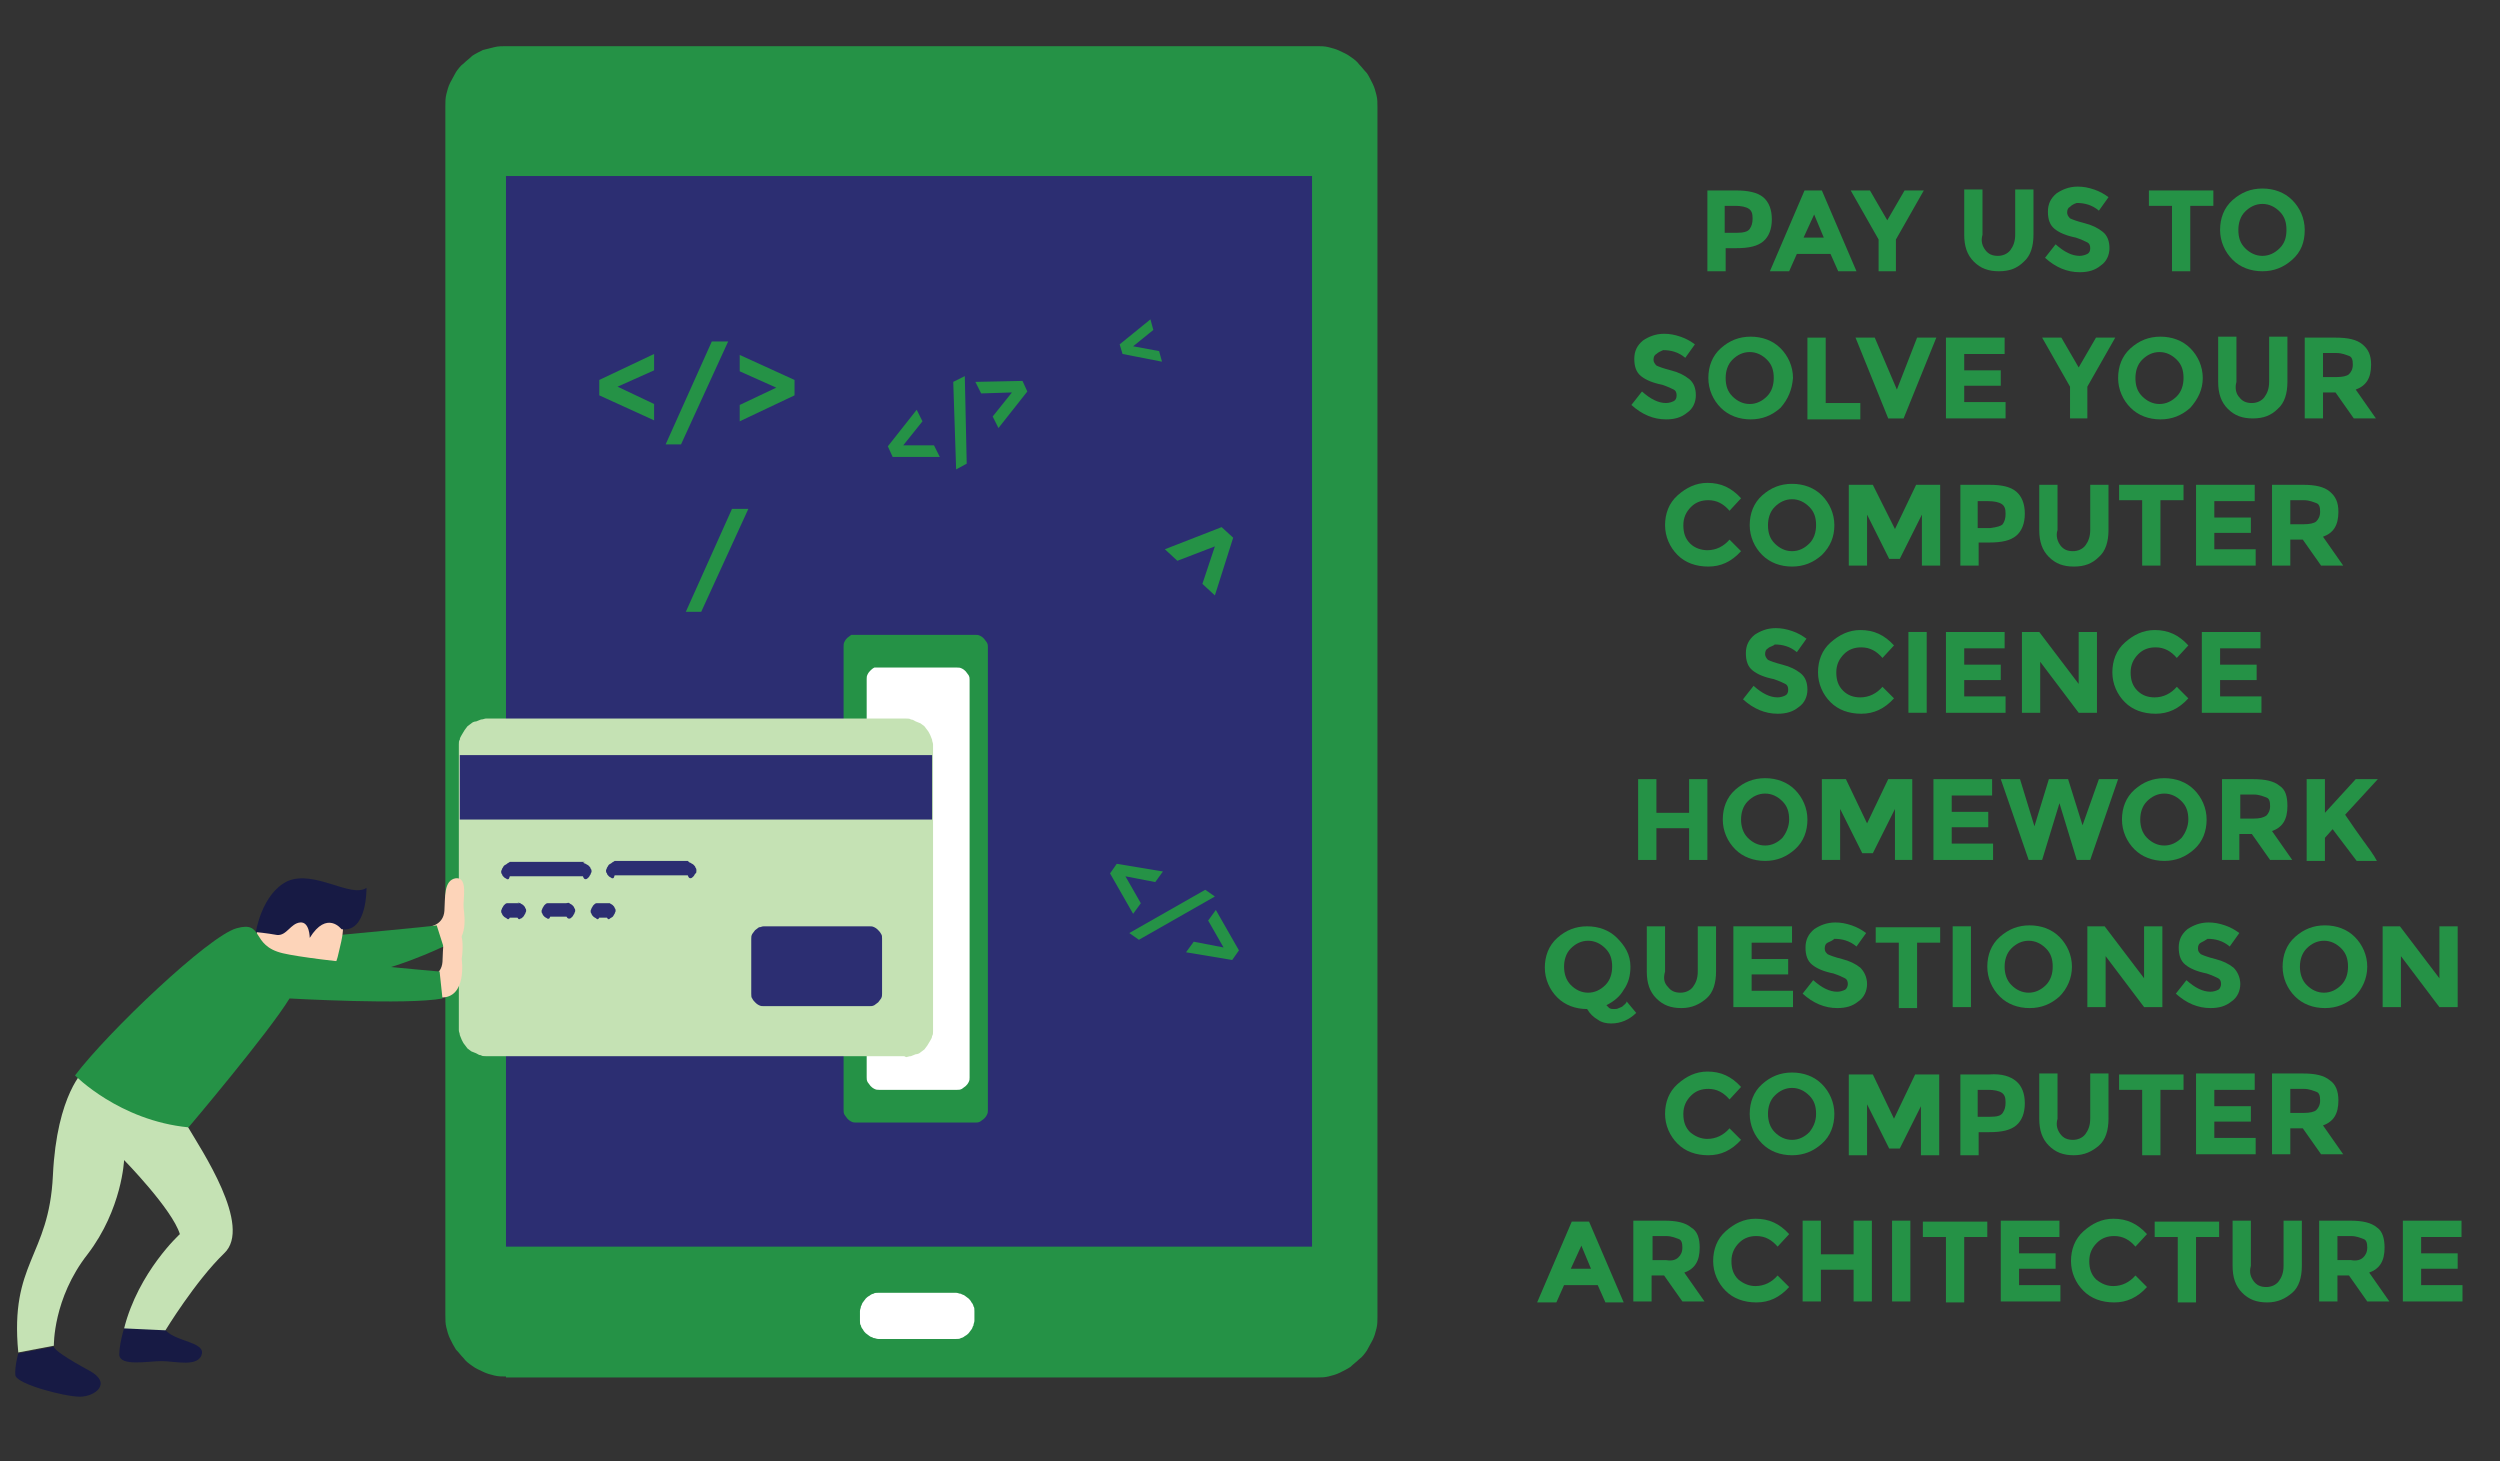 <?xml version="1.0" encoding="utf-8"?>
<!-- Generator: Adobe Illustrator 24.0.1, SVG Export Plug-In . SVG Version: 6.00 Build 0)  -->
<svg version="1.1" id="Layer_1" xmlns="http://www.w3.org/2000/svg" xmlns:xlink="http://www.w3.org/1999/xlink" x="0px" y="0px"
	 viewBox="0 0 259.9 151.9" style="enable-background:new 0 0 259.9 151.9;" xml:space="preserve">
<rect x="0" y="0" width="259.9" height="151.9" fill="#333333" stroke="none"/>
<style type="text/css">
	.st0{fill:#259246;}
	.st1{fill:#2C2E72;}
	.st2{fill:#FFFFFF;}
	.st3{fill:#C5E2B4;}
	.st4{fill:#FDD4B9;}
	.st5{fill:#171A44;}
</style>
<path class="st0" d="M52.6,143.1c-0.4,0-0.8,0-1.2-0.1c-0.4-0.1-0.8-0.2-1.2-0.4c-0.4-0.2-0.7-0.3-1.1-0.6c-0.3-0.2-0.7-0.5-0.9-0.8
	c-0.3-0.3-0.5-0.6-0.8-0.9c-0.2-0.3-0.4-0.7-0.6-1.1c-0.2-0.4-0.3-0.8-0.4-1.2c-0.1-0.4-0.1-0.8-0.1-1.2V11c0-0.4,0-0.8,0.1-1.2
	c0.1-0.4,0.2-0.8,0.4-1.2c0.2-0.4,0.4-0.7,0.6-1.1c0.2-0.3,0.5-0.7,0.8-0.9c0.3-0.3,0.6-0.5,0.9-0.8c0.3-0.2,0.7-0.4,1.1-0.6
	C50.6,5.1,51,5,51.4,4.9c0.4-0.1,0.8-0.1,1.2-0.1h84.3c0.4,0,0.8,0,1.2,0.1c0.4,0.1,0.8,0.2,1.2,0.4c0.4,0.2,0.7,0.3,1.1,0.6
	c0.3,0.2,0.7,0.5,0.9,0.8c0.3,0.3,0.5,0.6,0.8,0.9c0.2,0.3,0.4,0.7,0.6,1.1c0.2,0.4,0.3,0.8,0.4,1.2c0.1,0.4,0.1,0.8,0.1,1.2v125.8
	c0,0.4,0,0.8-0.1,1.2c-0.1,0.4-0.2,0.8-0.4,1.2c-0.2,0.4-0.4,0.7-0.6,1.1c-0.2,0.3-0.5,0.7-0.8,0.9c-0.3,0.3-0.6,0.5-0.9,0.8
	c-0.3,0.2-0.7,0.4-1.1,0.6c-0.4,0.2-0.8,0.3-1.2,0.4c-0.4,0.1-0.8,0.1-1.2,0.1H52.6z"/>
<path class="st1" d="M52.6,18.3h83.8v111.3H52.6V18.3z"/>
<path class="st2" d="M101.3,136.8c0,0.2,0,0.3,0,0.5c0,0.2-0.1,0.3-0.1,0.5c-0.1,0.1-0.1,0.3-0.2,0.4c-0.1,0.1-0.2,0.3-0.3,0.4
	c-0.1,0.1-0.2,0.2-0.4,0.3c-0.1,0.1-0.3,0.2-0.4,0.2c-0.1,0.1-0.3,0.1-0.5,0.1c-0.2,0-0.3,0-0.5,0h-7.1c-0.2,0-0.3,0-0.5,0
	c-0.2,0-0.3-0.1-0.5-0.1c-0.1-0.1-0.3-0.1-0.4-0.2c-0.1-0.1-0.3-0.2-0.4-0.3c-0.1-0.1-0.2-0.2-0.3-0.4c-0.1-0.1-0.2-0.3-0.2-0.4
	c-0.1-0.1-0.1-0.3-0.1-0.5c0-0.2,0-0.3,0-0.5s0-0.3,0-0.5c0-0.2,0.1-0.3,0.1-0.5c0.1-0.1,0.1-0.3,0.2-0.4c0.1-0.1,0.2-0.3,0.3-0.4
	c0.1-0.1,0.2-0.2,0.4-0.3c0.1-0.1,0.3-0.2,0.4-0.2c0.1-0.1,0.3-0.1,0.5-0.1c0.2,0,0.3,0,0.5,0h7.1c0.2,0,0.3,0,0.5,0
	c0.2,0,0.3,0.1,0.5,0.1c0.1,0.1,0.3,0.1,0.4,0.2c0.1,0.1,0.3,0.2,0.4,0.3c0.1,0.1,0.2,0.2,0.3,0.4c0.1,0.1,0.2,0.3,0.2,0.4
	c0.1,0.1,0.1,0.3,0.1,0.5C101.3,136.5,101.3,136.7,101.3,136.8L101.3,136.8z"/>
<path class="st0" d="M89,66h12.4c0.2,0,0.3,0,0.5,0.1c0.2,0.1,0.3,0.2,0.4,0.3c0.1,0.1,0.2,0.3,0.3,0.4c0.1,0.2,0.1,0.3,0.1,0.5
	v48.1c0,0.2,0,0.3-0.1,0.5c-0.1,0.2-0.2,0.3-0.3,0.4c-0.1,0.1-0.3,0.2-0.4,0.3c-0.2,0.1-0.3,0.1-0.5,0.1H89c-0.2,0-0.3,0-0.5-0.1
	c-0.2-0.1-0.3-0.2-0.4-0.3c-0.1-0.1-0.2-0.3-0.3-0.4c-0.1-0.2-0.1-0.3-0.1-0.5V67.2c0-0.2,0-0.3,0.1-0.5c0.1-0.2,0.2-0.3,0.3-0.4
	c0.1-0.1,0.3-0.2,0.4-0.3C88.7,66,88.8,66,89,66z"/>
<path class="st2" d="M91.4,69.4h8.1c0.2,0,0.3,0,0.5,0.1c0.2,0.1,0.3,0.2,0.4,0.3c0.1,0.1,0.2,0.3,0.3,0.4c0.1,0.2,0.1,0.3,0.1,0.5
	V112c0,0.2,0,0.3-0.1,0.5c-0.1,0.2-0.2,0.3-0.3,0.4c-0.1,0.1-0.3,0.2-0.4,0.3c-0.2,0.1-0.3,0.1-0.5,0.1h-8.1c-0.2,0-0.3,0-0.5-0.1
	c-0.2-0.1-0.3-0.2-0.4-0.3c-0.1-0.1-0.2-0.3-0.3-0.4c-0.1-0.2-0.1-0.3-0.1-0.5V70.6c0-0.2,0-0.3,0.1-0.5c0.1-0.2,0.2-0.3,0.3-0.4
	c0.1-0.1,0.2-0.2,0.4-0.3C91.1,69.4,91.2,69.4,91.4,69.4z"/>
<path class="st3" d="M94,109.8H50.5c-0.2,0-0.4,0-0.5-0.1c-0.2,0-0.3-0.1-0.5-0.2c-0.2-0.1-0.3-0.1-0.5-0.2
	c-0.1-0.1-0.3-0.2-0.4-0.3c-0.1-0.1-0.2-0.3-0.3-0.4c-0.1-0.1-0.2-0.3-0.3-0.5c-0.1-0.2-0.1-0.3-0.2-0.5c0-0.2-0.1-0.3-0.1-0.5V77.4
	c0-0.2,0-0.4,0.1-0.5c0-0.2,0.1-0.3,0.2-0.5c0.1-0.2,0.2-0.3,0.3-0.5c0.1-0.1,0.2-0.3,0.3-0.4c0.1-0.1,0.3-0.2,0.4-0.3
	c0.1-0.1,0.3-0.2,0.5-0.2c0.2-0.1,0.3-0.1,0.5-0.2c0.2,0,0.4-0.1,0.5-0.1h43.7c0.2,0,0.4,0,0.5,0.1c0.2,0,0.3,0.1,0.5,0.2
	c0.2,0.1,0.3,0.1,0.5,0.2c0.1,0.1,0.3,0.2,0.4,0.3c0.1,0.1,0.2,0.3,0.3,0.4c0.1,0.1,0.2,0.3,0.3,0.5c0.1,0.2,0.1,0.3,0.2,0.5
	c0,0.2,0.1,0.3,0.1,0.5v29.8c0,0.2,0,0.4-0.1,0.5c0,0.2-0.1,0.3-0.2,0.5c-0.1,0.2-0.2,0.3-0.3,0.5c-0.1,0.1-0.2,0.3-0.3,0.4
	s-0.3,0.2-0.4,0.3c-0.1,0.1-0.3,0.2-0.5,0.2c-0.2,0.1-0.3,0.1-0.5,0.2c-0.2,0-0.4,0.1-0.5,0.1"/>
<path class="st1" d="M47.8,78.5h49.1v6.7H47.8V78.5z"/>
<path class="st1" d="M60.8,89.6H53c-0.1,0.1-0.2,0.1-0.3,0.2s-0.2,0.1-0.3,0.2c-0.1,0.1-0.1,0.2-0.2,0.3c0,0.1-0.1,0.2-0.1,0.3
	c0,0.1,0,0.2,0.1,0.3c0,0.1,0.1,0.2,0.2,0.3c0.1,0.1,0.2,0.1,0.3,0.2c0.1,0,0.2,0.1,0.3-0.3h7.6c0.1,0.3,0.2,0.3,0.3,0.3
	c0.1,0,0.2-0.1,0.3-0.2c0.1-0.1,0.1-0.2,0.2-0.3c0-0.1,0.1-0.2,0.1-0.3c0-0.1,0-0.2-0.1-0.3c0-0.1-0.1-0.2-0.2-0.3
	c-0.1-0.1-0.2-0.1-0.3-0.2c-0.1,0-0.2-0.1-0.3-0.1"/>
<path class="st1" d="M72.4,90.5c0-0.1,0-0.2-0.1-0.3c0-0.1-0.1-0.2-0.2-0.3c-0.1-0.1-0.2-0.1-0.3-0.2c-0.1,0-0.2-0.1-0.3-0.2h-7.6
	c-0.1,0.1-0.2,0.1-0.3,0.2s-0.2,0.1-0.3,0.2c-0.1,0.1-0.1,0.2-0.2,0.3c0,0.1-0.1,0.2-0.1,0.3c0,0.1,0,0.2,0.1,0.3
	c0,0.1,0.1,0.2,0.2,0.3c0.1,0.1,0.2,0.1,0.3,0.2c0.1,0,0.2,0.1,0.3-0.3h7.6c0.1,0.3,0.2,0.3,0.3,0.3c0.1,0,0.2-0.1,0.3-0.2
	c0.1-0.1,0.1-0.2,0.2-0.3C72.4,90.8,72.4,90.6,72.4,90.5"/>
<path class="st1" d="M54,93.9h-1c-0.1,0-0.2,0-0.3,0c-0.1,0-0.2,0.1-0.3,0.2c-0.1,0.1-0.1,0.2-0.2,0.3c0,0.1-0.1,0.2-0.1,0.3
	s0,0.2,0.1,0.3c0,0.1,0.1,0.2,0.2,0.3c0.1,0.1,0.2,0.1,0.3,0.2s0.2,0.1,0.3-0.1h0.8c0.1,0.2,0.2,0.2,0.3,0.1c0.1,0,0.2-0.1,0.3-0.2
	c0.1-0.1,0.1-0.2,0.2-0.3c0-0.1,0.1-0.2,0.1-0.3s0-0.2-0.1-0.3c0-0.1-0.1-0.2-0.2-0.3c-0.1-0.1-0.2-0.1-0.3-0.2
	c-0.1,0-0.2-0.1-0.3-0.1"/>
<path class="st1" d="M58.8,93.9h-1.6c-0.1,0-0.2,0-0.3,0c-0.1,0-0.2,0.1-0.3,0.2c-0.1,0.1-0.1,0.2-0.2,0.3c0,0.1-0.1,0.2-0.1,0.3
	c0,0.1,0,0.2,0.1,0.3c0,0.1,0.1,0.2,0.2,0.3c0.1,0.1,0.2,0.1,0.3,0.2c0.1,0,0.2,0.1,0.3-0.2h1.7c0.1,0.2,0.2,0.2,0.3,0.2
	c0.1,0,0.2-0.1,0.3-0.2c0.1-0.1,0.1-0.2,0.2-0.3c0-0.1,0.1-0.2,0.1-0.3c0-0.1,0-0.2-0.1-0.3c0-0.1-0.1-0.2-0.2-0.3
	c-0.1-0.1-0.2-0.1-0.3-0.2S59,93.9,58.8,93.9"/>
<path class="st1" d="M63.2,93.9h-0.9c-0.1,0-0.2,0-0.3,0c-0.1,0-0.2,0.1-0.3,0.2c-0.1,0.1-0.1,0.2-0.2,0.3c0,0.1-0.1,0.2-0.1,0.3
	s0,0.2,0.1,0.3c0,0.1,0.1,0.2,0.2,0.3c0.1,0.1,0.2,0.1,0.3,0.2s0.2,0.1,0.3-0.1h0.8c0.1,0.2,0.2,0.2,0.3,0.1s0.2-0.1,0.3-0.2
	c0.1-0.1,0.1-0.2,0.2-0.3c0-0.1,0.1-0.2,0.1-0.3s0-0.2-0.1-0.3c0-0.1-0.1-0.2-0.2-0.3c-0.1-0.1-0.2-0.1-0.3-0.2
	C63.3,93.9,63.2,93.9,63.2,93.9"/>
<path class="st1" d="M79.4,96.3h11c0.2,0,0.3,0,0.5,0.1c0.2,0.1,0.3,0.2,0.4,0.3c0.1,0.1,0.2,0.2,0.3,0.4c0.1,0.1,0.1,0.3,0.1,0.5
	v5.7c0,0.2,0,0.3-0.1,0.5c-0.1,0.1-0.2,0.3-0.3,0.4c-0.1,0.1-0.3,0.2-0.4,0.3c-0.2,0.1-0.3,0.1-0.5,0.1h-11c-0.2,0-0.3,0-0.5-0.1
	c-0.2-0.1-0.3-0.2-0.4-0.3c-0.1-0.1-0.2-0.2-0.3-0.4c-0.1-0.1-0.1-0.3-0.1-0.5v-5.7c0-0.2,0-0.3,0.1-0.5c0.1-0.1,0.2-0.3,0.3-0.4
	c0.1-0.1,0.3-0.2,0.4-0.3C79.1,96.4,79.2,96.3,79.4,96.3z"/>
<path class="st4" d="M44.8,96.3c0,0,1.3-0.2,1.4-1.6c0.1-1.4-0.1-3.2,1.2-3.4c1.3-0.1,0.7,2.2,0.8,3.1c0.1,0.9,0.6,4.1-2.2,4
	L44.8,96.3z"/>
<path class="st0" d="M35.3,97.2c0,0,9.7-0.9,10.1-1l0.7,2.2c0,0-5.8,2.8-9.7,3C32.4,101.7,35.3,97.2,35.3,97.2z"/>
<path class="st4" d="M27.4,95.7c0,0-2.6,3.1,1,5c3.6,1.9,6.2,0.9,6.7-1.2c0.5-2.2,1.3-4.4-0.9-5.1C32,93.6,29,94.5,27.4,95.7z"/>
<path class="st5" d="M26.6,96.9c0,0,0.6-4,3.3-5.3c2.8-1.2,6.6,1.8,8.2,0.7c0,0,0.1,4.7-2.6,4.3c0,0-1.5-2-3.3,0.9c0,0,0-1.7-1-1.6
	c-1,0.1-1.4,1.4-2.4,1.3C27.7,97,26.6,96.9,26.6,96.9z"/>
<path class="st4" d="M44.6,101.6c0,0,1.3-0.2,1.4-1.6c0.1-1.4-0.1-3.2,1.2-3.4c1.3-0.1,0.8,3.1,0.8,3.1s0.6,4.1-2.2,4L44.6,101.6z"
	/>
<path class="st5" d="M1.9,140.7c0,0-0.4,1.4-0.3,2.3c0.2,0.9,5.1,2.2,6.7,2.2c1.6,0,3.4-1.4,1-2.7c-2.4-1.3-3.7-2.2-3.7-2.5
	L1.9,140.7z"/>
<path class="st5" d="M13.1,137.4c0,0-0.7,2.1-0.7,3.4c0,1.3,3,0.7,4.4,0.7c1.4,0,3.9,0.7,4.2-0.8c0.2-1.5-4.4-1.2-4.1-3.5
	L13.1,137.4z"/>
<path class="st3" d="M8.8,111.2c0,0-2.9,2.5-3.3,11c-0.4,8.5-4.5,9-3.6,18.4l3.7-0.7c0,0-0.1-4.9,3.5-9.5c3.6-4.7,3.8-9.8,3.8-9.8
	s5,5.1,5.8,7.7c0,0-4.3,3.9-5.8,9.8l4.3,0.2c0,0,3.1-5.1,6.1-8c3-2.8-2.4-10.8-3.8-13.2C18.1,114.8,8.8,111.2,8.8,111.2z"/>
<path class="st0" d="M7.8,111.8c0,0,4.6,4.7,11.8,5.4c0,0,8.3-9.8,10.5-13.4c0,0,12.3,0.7,15.9,0l-0.3-2.8c0,0-12.9-1.1-16.3-1.9
	c-3.4-0.8-1.9-3.4-4.8-2.6C21.7,97.3,11.2,107.3,7.8,111.8z"/>
<g>
	<path class="st0" d="M183.3,20.5c0.6,0.5,0.9,1.3,0.9,2.3s-0.3,1.8-0.9,2.3c-0.6,0.5-1.5,0.7-2.8,0.7h-1.1v2.4h-1.9v-8.4h3
		C181.7,19.8,182.7,20,183.3,20.5z M181.9,23.8c0.2-0.3,0.3-0.6,0.3-1.1c0-0.5-0.1-0.8-0.4-1s-0.8-0.3-1.4-0.3h-1.1v2.8h1.3
		C181.2,24.2,181.7,24.1,181.9,23.8z"/>
	<path class="st0" d="M191.1,28.2l-0.8-1.8h-3.5l-0.8,1.8h-2l3.6-8.4h1.8l3.6,8.4H191.1z M188.6,22.3l-1.1,2.4h2.1L188.6,22.3z"/>
	<path class="st0" d="M197.2,28.2h-1.9v-3.3l-2.9-5.1h2l1.8,3.1l1.8-3.1h2l-2.9,5.1V28.2z"/>
	<path class="st0" d="M206.4,26c0.3,0.4,0.7,0.6,1.3,0.6c0.5,0,1-0.2,1.3-0.6c0.3-0.4,0.5-0.9,0.5-1.6v-4.7h1.9v4.7
		c0,1.2-0.3,2.2-1,2.8c-0.7,0.7-1.5,1-2.6,1s-1.9-0.3-2.6-1c-0.7-0.7-1-1.6-1-2.8v-4.7h1.9v4.7C205.9,25.1,206.1,25.6,206.4,26z"/>
	<path class="st0" d="M215.2,21.5c-0.2,0.1-0.3,0.3-0.3,0.6c0,0.2,0.1,0.4,0.3,0.6c0.2,0.1,0.7,0.3,1.5,0.5c0.8,0.2,1.4,0.5,1.9,0.9
		s0.7,1,0.7,1.7s-0.3,1.4-0.9,1.8c-0.6,0.5-1.3,0.7-2.2,0.7c-1.3,0-2.5-0.5-3.6-1.5l1.1-1.4c0.9,0.8,1.7,1.2,2.5,1.2
		c0.3,0,0.6-0.1,0.8-0.2s0.3-0.3,0.3-0.6s-0.1-0.5-0.3-0.6c-0.2-0.1-0.6-0.3-1.2-0.5c-1-0.2-1.7-0.5-2.2-0.9c-0.5-0.4-0.7-1-0.7-1.8
		c0-0.8,0.3-1.4,0.9-1.9c0.6-0.4,1.3-0.7,2.2-0.7c0.6,0,1.1,0.1,1.7,0.3c0.6,0.2,1.1,0.5,1.5,0.8l-1,1.4c-0.7-0.6-1.5-0.8-2.3-0.8
		C215.6,21.2,215.4,21.3,215.2,21.5z"/>
	<path class="st0" d="M227.7,21.4v6.8h-1.9v-6.8h-2.4v-1.6h6.7v1.6H227.7z"/>
	<path class="st0" d="M238.3,27c-0.9,0.8-1.9,1.2-3.1,1.2c-1.2,0-2.3-0.4-3.1-1.2s-1.3-1.9-1.3-3.1c0-1.2,0.4-2.3,1.3-3.1
		s1.9-1.2,3.1-1.2c1.2,0,2.3,0.4,3.1,1.2s1.3,1.9,1.3,3.1C239.6,25.2,239.2,26.2,238.3,27z M237.7,23.9c0-0.8-0.2-1.4-0.7-1.9
		c-0.5-0.5-1.1-0.8-1.8-0.8s-1.3,0.3-1.8,0.8c-0.5,0.5-0.7,1.2-0.7,1.9c0,0.8,0.2,1.4,0.7,1.9s1.1,0.8,1.8,0.8s1.3-0.3,1.8-0.8
		S237.7,24.7,237.7,23.9z"/>
	<path class="st0" d="M172.2,36.8c-0.2,0.1-0.3,0.3-0.3,0.6c0,0.2,0.1,0.4,0.3,0.6c0.2,0.1,0.7,0.3,1.5,0.5c0.8,0.2,1.4,0.5,1.9,0.9
		s0.7,1,0.7,1.7s-0.3,1.4-0.9,1.8c-0.6,0.5-1.3,0.7-2.2,0.7c-1.3,0-2.5-0.5-3.6-1.5l1.1-1.4c0.9,0.8,1.7,1.2,2.5,1.2
		c0.3,0,0.6-0.1,0.8-0.2s0.3-0.3,0.3-0.6s-0.1-0.5-0.3-0.6c-0.2-0.1-0.6-0.3-1.2-0.5c-1-0.2-1.7-0.5-2.2-0.9c-0.5-0.4-0.7-1-0.7-1.8
		c0-0.8,0.3-1.4,0.9-1.9c0.6-0.4,1.3-0.7,2.2-0.7c0.6,0,1.1,0.1,1.7,0.3c0.6,0.2,1.1,0.5,1.5,0.8l-1,1.4c-0.7-0.6-1.5-0.8-2.3-0.8
		C172.7,36.5,172.4,36.6,172.2,36.8z"/>
	<path class="st0" d="M185.1,42.4c-0.9,0.8-1.9,1.2-3.1,1.2c-1.2,0-2.3-0.4-3.1-1.2s-1.3-1.9-1.3-3.1c0-1.2,0.4-2.3,1.3-3.1
		s1.9-1.2,3.1-1.2c1.2,0,2.3,0.4,3.1,1.2s1.3,1.9,1.3,3.1C186.3,40.5,185.9,41.5,185.1,42.4z M184.4,39.3c0-0.8-0.2-1.4-0.7-1.9
		c-0.5-0.5-1.1-0.8-1.8-0.8s-1.3,0.3-1.8,0.8c-0.5,0.5-0.7,1.2-0.7,1.9c0,0.8,0.2,1.4,0.7,1.9s1.1,0.8,1.8,0.8s1.3-0.3,1.8-0.8
		S184.4,40,184.4,39.3z"/>
	<path class="st0" d="M187.9,43.5v-8.4h1.9v6.8h3.6v1.7H187.9z"/>
	<path class="st0" d="M197.2,40.5l2.1-5.4h2l-3.4,8.4h-1.6l-3.4-8.4h2L197.2,40.5z"/>
	<path class="st0" d="M208.4,35.1v1.7h-4.2v1.7h3.8v1.6h-3.8v1.7h4.3v1.7h-6.2v-8.4H208.4z"/>
	<path class="st0" d="M217.1,43.5h-1.9v-3.3l-2.9-5.1h2l1.8,3.1l1.8-3.1h2l-2.9,5.1V43.5z"/>
	<path class="st0" d="M227.7,42.4c-0.9,0.8-1.9,1.2-3.1,1.2c-1.2,0-2.3-0.4-3.1-1.2s-1.3-1.9-1.3-3.1c0-1.2,0.4-2.3,1.3-3.1
		s1.9-1.2,3.1-1.2c1.2,0,2.3,0.4,3.1,1.2s1.3,1.9,1.3,3.1C229,40.5,228.5,41.5,227.7,42.4z M227,39.3c0-0.8-0.2-1.4-0.7-1.9
		c-0.5-0.5-1.1-0.8-1.8-0.8s-1.3,0.3-1.8,0.8c-0.5,0.5-0.7,1.2-0.7,1.9c0,0.8,0.2,1.4,0.7,1.9s1.1,0.8,1.8,0.8s1.3-0.3,1.8-0.8
		S227,40,227,39.3z"/>
	<path class="st0" d="M232.8,41.3c0.3,0.4,0.7,0.6,1.3,0.6c0.5,0,1-0.2,1.3-0.6c0.3-0.4,0.5-0.9,0.5-1.6v-4.7h1.9v4.7
		c0,1.2-0.3,2.2-1,2.8c-0.7,0.7-1.5,1-2.6,1s-1.9-0.3-2.6-1c-0.7-0.7-1-1.6-1-2.8v-4.7h1.9v4.7C232.3,40.4,232.5,41,232.8,41.3z"/>
	<path class="st0" d="M246.5,37.9c0,1.4-0.5,2.2-1.6,2.6l2.1,3h-2.3l-1.9-2.7h-1.3v2.7h-1.9v-8.4h3.2c1.3,0,2.2,0.2,2.8,0.7
		S246.5,36.9,246.5,37.9z M244.2,38.9c0.2-0.2,0.4-0.5,0.4-1c0-0.5-0.1-0.8-0.4-0.9s-0.7-0.3-1.3-0.3h-1.4v2.5h1.4
		C243.5,39.2,244,39.1,244.2,38.9z"/>
	<path class="st0" d="M177.5,57.2c0.9,0,1.7-0.4,2.3-1.1l1.2,1.2c-1,1.1-2.1,1.6-3.4,1.6s-2.4-0.4-3.2-1.2c-0.8-0.8-1.3-1.9-1.3-3.1
		s0.4-2.3,1.3-3.1c0.9-0.8,1.9-1.3,3.1-1.3c1.4,0,2.5,0.5,3.5,1.6l-1.2,1.3c-0.6-0.7-1.3-1.1-2.2-1.1c-0.7,0-1.3,0.2-1.8,0.7
		c-0.5,0.5-0.8,1.1-0.8,1.9s0.2,1.4,0.7,1.9S176.9,57.2,177.5,57.2z"/>
	<path class="st0" d="M189.4,57.7c-0.9,0.8-1.9,1.2-3.1,1.2c-1.2,0-2.3-0.4-3.1-1.2s-1.3-1.9-1.3-3.1c0-1.2,0.4-2.3,1.3-3.1
		s1.9-1.2,3.1-1.2c1.2,0,2.3,0.4,3.1,1.2s1.3,1.9,1.3,3.1C190.7,55.8,190.3,56.8,189.4,57.7z M188.8,54.6c0-0.8-0.2-1.4-0.7-1.9
		c-0.5-0.5-1.1-0.8-1.8-0.8s-1.3,0.3-1.8,0.8c-0.5,0.5-0.7,1.2-0.7,1.9c0,0.8,0.2,1.4,0.7,1.9s1.1,0.8,1.8,0.8s1.3-0.3,1.8-0.8
		S188.8,55.3,188.8,54.6z"/>
	<path class="st0" d="M199.8,53.5l-2.3,4.6h-1.1l-2.3-4.6v5.3h-1.9v-8.4h2.5L197,55l2.2-4.6h2.5v8.4h-1.9V53.5z"/>
	<path class="st0" d="M209.6,51.1c0.6,0.5,0.9,1.3,0.9,2.3s-0.3,1.8-0.9,2.3c-0.6,0.5-1.5,0.7-2.8,0.7h-1.1v2.4h-1.9v-8.4h3
		C208.1,50.4,209,50.6,209.6,51.1z M208.2,54.5c0.2-0.3,0.3-0.6,0.3-1.1c0-0.5-0.1-0.8-0.4-1s-0.8-0.3-1.4-0.3h-1.1v2.8h1.3
		C207.6,54.8,208,54.7,208.2,54.5z"/>
	<path class="st0" d="M214.2,56.7c0.3,0.4,0.7,0.6,1.3,0.6c0.5,0,1-0.2,1.3-0.6c0.3-0.4,0.5-0.9,0.5-1.6v-4.7h1.9v4.7
		c0,1.2-0.3,2.2-1,2.8c-0.7,0.7-1.5,1-2.6,1s-1.9-0.3-2.6-1c-0.7-0.7-1-1.6-1-2.8v-4.7h1.9v4.7C213.7,55.7,213.9,56.3,214.2,56.7z"
		/>
	<path class="st0" d="M224.6,52v6.8h-1.9V52h-2.4v-1.6h6.7V52H224.6z"/>
	<path class="st0" d="M234.4,50.4v1.7h-4.2v1.7h3.8v1.6h-3.8v1.7h4.3v1.7h-6.2v-8.4H234.4z"/>
	<path class="st0" d="M243.1,53.2c0,1.4-0.5,2.2-1.6,2.6l2.1,3h-2.3l-1.9-2.7h-1.3v2.7h-1.9v-8.4h3.2c1.3,0,2.2,0.2,2.8,0.7
		S243.1,52.2,243.1,53.2z M240.8,54.2c0.2-0.2,0.4-0.5,0.4-1c0-0.5-0.1-0.8-0.4-0.9s-0.7-0.3-1.3-0.3h-1.4v2.5h1.4
		C240.1,54.5,240.6,54.4,240.8,54.2z"/>
	<path class="st0" d="M183.8,67.4c-0.2,0.1-0.3,0.3-0.3,0.6c0,0.2,0.1,0.4,0.3,0.6c0.2,0.1,0.7,0.3,1.5,0.5c0.8,0.2,1.4,0.5,1.9,0.9
		s0.7,1,0.7,1.7s-0.3,1.4-0.9,1.8c-0.6,0.5-1.3,0.7-2.2,0.7c-1.3,0-2.5-0.5-3.6-1.5l1.1-1.4c0.9,0.8,1.7,1.2,2.5,1.2
		c0.3,0,0.6-0.1,0.8-0.2s0.3-0.3,0.3-0.6s-0.1-0.5-0.3-0.6c-0.2-0.1-0.6-0.3-1.2-0.5c-1-0.2-1.7-0.5-2.2-0.9c-0.5-0.4-0.7-1-0.7-1.8
		c0-0.8,0.3-1.4,0.9-1.9c0.6-0.4,1.3-0.7,2.2-0.7c0.6,0,1.1,0.1,1.7,0.3c0.6,0.2,1.1,0.5,1.5,0.8l-1,1.4c-0.7-0.6-1.5-0.8-2.3-0.8
		C184.3,67.2,184,67.2,183.8,67.4z"/>
	<path class="st0" d="M193.4,72.5c0.9,0,1.7-0.4,2.3-1.1l1.2,1.2c-1,1.1-2.1,1.6-3.4,1.6s-2.4-0.4-3.2-1.2c-0.8-0.8-1.3-1.9-1.3-3.1
		s0.4-2.3,1.3-3.1c0.9-0.8,1.9-1.3,3.1-1.3c1.4,0,2.5,0.5,3.5,1.6l-1.2,1.3c-0.6-0.7-1.3-1.1-2.2-1.1c-0.7,0-1.3,0.2-1.8,0.7
		c-0.5,0.5-0.8,1.1-0.8,1.9s0.2,1.4,0.7,1.9S192.7,72.5,193.4,72.5z"/>
	<path class="st0" d="M198.4,65.7h1.9v8.4h-1.9V65.7z"/>
	<path class="st0" d="M208.4,65.7v1.7h-4.2v1.7h3.8v1.6h-3.8v1.7h4.3v1.7h-6.2v-8.4H208.4z"/>
	<path class="st0" d="M216.1,65.7h1.9v8.4h-1.9l-4-5.3v5.3h-1.9v-8.4h1.8l4.1,5.4V65.7z"/>
	<path class="st0" d="M224,72.5c0.9,0,1.7-0.4,2.3-1.1l1.2,1.2c-1,1.1-2.1,1.6-3.4,1.6s-2.4-0.4-3.2-1.2c-0.8-0.8-1.3-1.9-1.3-3.1
		s0.4-2.3,1.3-3.1c0.9-0.8,1.9-1.3,3.1-1.3c1.4,0,2.5,0.5,3.5,1.6l-1.2,1.3c-0.6-0.7-1.3-1.1-2.2-1.1c-0.7,0-1.3,0.2-1.8,0.7
		c-0.5,0.5-0.8,1.1-0.8,1.9s0.2,1.4,0.7,1.9S223.3,72.5,224,72.5z"/>
	<path class="st0" d="M235,65.7v1.7h-4.2v1.7h3.8v1.6h-3.8v1.7h4.3v1.7h-6.2v-8.4H235z"/>
	<path class="st0" d="M175.6,81h1.9v8.4h-1.9v-3.3h-3.4v3.3h-1.9V81h1.9v3.5h3.4V81z"/>
	<path class="st0" d="M186.6,88.3c-0.9,0.8-1.9,1.2-3.1,1.2c-1.2,0-2.3-0.4-3.1-1.2s-1.3-1.9-1.3-3.1s0.4-2.3,1.3-3.1
		s1.9-1.2,3.1-1.2c1.2,0,2.3,0.4,3.1,1.2s1.3,1.9,1.3,3.1S187.5,87.5,186.6,88.3z M186,85.2c0-0.8-0.2-1.4-0.7-1.9
		c-0.5-0.5-1.1-0.8-1.8-0.8s-1.3,0.3-1.8,0.8c-0.5,0.5-0.7,1.2-0.7,1.9s0.2,1.4,0.7,1.9c0.5,0.5,1.1,0.8,1.8,0.8s1.3-0.3,1.8-0.8
		C185.7,86.6,186,85.9,186,85.2z"/>
	<path class="st0" d="M197,84.1l-2.3,4.6h-1.1l-2.3-4.6v5.3h-1.9V81h2.5l2.2,4.6l2.2-4.6h2.5v8.4H197V84.1z"/>
	<path class="st0" d="M207.1,81v1.7h-4.2v1.7h3.8V86h-3.8v1.7h4.3v1.7H201V81H207.1z"/>
	<path class="st0" d="M211.5,85.9L213,81h2l1.5,4.8l1.7-4.8h2l-2.9,8.4h-1.4l-1.8-5.9l-1.8,5.9h-1.4l-2.9-8.4h2L211.5,85.9z"/>
	<path class="st0" d="M228.1,88.3c-0.9,0.8-1.9,1.2-3.1,1.2c-1.2,0-2.3-0.4-3.1-1.2s-1.3-1.9-1.3-3.1s0.4-2.3,1.3-3.1
		s1.9-1.2,3.1-1.2c1.2,0,2.3,0.4,3.1,1.2s1.3,1.9,1.3,3.1S229,87.5,228.1,88.3z M227.5,85.2c0-0.8-0.2-1.4-0.7-1.9
		c-0.5-0.5-1.1-0.8-1.8-0.8s-1.3,0.3-1.8,0.8c-0.5,0.5-0.7,1.2-0.7,1.9s0.2,1.4,0.7,1.9c0.5,0.5,1.1,0.8,1.8,0.8s1.3-0.3,1.8-0.8
		C227.2,86.6,227.5,85.9,227.5,85.2z"/>
	<path class="st0" d="M237.8,83.8c0,1.4-0.5,2.2-1.6,2.6l2.1,3h-2.3l-1.9-2.7h-1.3v2.7H231V81h3.2c1.3,0,2.2,0.2,2.8,0.7
		C237.6,82.1,237.8,82.8,237.8,83.8z M235.6,84.8c0.2-0.2,0.4-0.5,0.4-1c0-0.5-0.1-0.8-0.4-0.9s-0.7-0.3-1.3-0.3h-1.4v2.5h1.4
		C234.9,85.1,235.3,85,235.6,84.8z"/>
	<path class="st0" d="M239.8,81h1.9v3.5l3.2-3.5h2.3l-3.4,3.7c0.3,0.4,0.8,1.2,1.6,2.3c0.8,1.1,1.4,1.9,1.7,2.5H245l-2.5-3.3
		l-0.8,0.9v2.4h-1.9V81z"/>
	<path class="st0" d="M169.5,100.5c0,0.9-0.2,1.7-0.7,2.4c-0.4,0.7-1,1.2-1.8,1.6c0.1,0.1,0.2,0.2,0.3,0.3c0.2,0.1,0.3,0.1,0.5,0.1
		c0.2,0,0.3,0,0.5-0.1c0.2-0.1,0.3-0.1,0.4-0.2c0.2-0.2,0.4-0.3,0.4-0.5l1,1.2c-0.7,0.7-1.6,1.1-2.6,1.1c-0.5,0-1-0.1-1.4-0.4
		c-0.5-0.3-0.8-0.6-1.1-1.1c-1.2,0-2.3-0.4-3.1-1.2s-1.3-1.9-1.3-3.1s0.4-2.3,1.3-3.1s1.9-1.2,3.1-1.2c1.2,0,2.3,0.4,3.1,1.2
		S169.5,99.2,169.5,100.5z M167.6,100.5c0-0.8-0.2-1.4-0.7-1.9c-0.5-0.5-1.1-0.8-1.8-0.8s-1.3,0.3-1.8,0.8c-0.5,0.5-0.7,1.2-0.7,1.9
		s0.2,1.4,0.7,1.9c0.5,0.5,1.1,0.8,1.8,0.8s1.3-0.3,1.8-0.8C167.4,101.9,167.6,101.2,167.6,100.5z"/>
	<path class="st0" d="M173.4,102.6c0.3,0.4,0.7,0.6,1.3,0.6c0.5,0,1-0.2,1.3-0.6c0.3-0.4,0.5-0.9,0.5-1.6v-4.7h1.9v4.7
		c0,1.2-0.3,2.2-1,2.8s-1.5,1-2.6,1s-1.9-0.3-2.6-1c-0.7-0.7-1-1.6-1-2.8v-4.7h1.9v4.7C172.9,101.7,173,102.2,173.4,102.6z"/>
	<path class="st0" d="M186.3,96.3V98h-4.2v1.7h3.8v1.6h-3.8v1.7h4.3v1.7h-6.2v-8.4H186.3z"/>
	<path class="st0" d="M190,98c-0.2,0.1-0.3,0.3-0.3,0.6s0.1,0.4,0.3,0.6c0.2,0.1,0.7,0.3,1.5,0.5c0.8,0.2,1.4,0.5,1.9,0.9
		c0.4,0.4,0.7,1,0.7,1.7s-0.3,1.4-0.9,1.8c-0.6,0.5-1.3,0.7-2.2,0.7c-1.3,0-2.5-0.5-3.6-1.5l1.1-1.4c0.9,0.8,1.7,1.2,2.5,1.2
		c0.3,0,0.6-0.1,0.8-0.2c0.2-0.1,0.3-0.4,0.3-0.6c0-0.3-0.1-0.5-0.3-0.6c-0.2-0.1-0.6-0.3-1.2-0.5c-1-0.2-1.7-0.5-2.2-0.9
		s-0.7-1-0.7-1.8c0-0.8,0.3-1.4,0.9-1.9c0.6-0.4,1.3-0.7,2.2-0.7c0.6,0,1.1,0.1,1.7,0.3s1.1,0.5,1.5,0.8l-1,1.4
		c-0.7-0.6-1.5-0.8-2.3-0.8C190.5,97.8,190.2,97.9,190,98z"/>
	<path class="st0" d="M199.3,98v6.8h-1.9V98H195v-1.6h6.7V98H199.3z"/>
	<path class="st0" d="M203,96.3h1.9v8.4H203V96.3z"/>
	<path class="st0" d="M214.1,103.6c-0.9,0.8-1.9,1.2-3.1,1.2c-1.2,0-2.3-0.4-3.1-1.2s-1.3-1.9-1.3-3.1s0.4-2.3,1.3-3.1
		s1.9-1.2,3.1-1.2c1.2,0,2.3,0.4,3.1,1.2s1.3,1.9,1.3,3.1S214.9,102.8,214.1,103.6z M213.4,100.5c0-0.8-0.2-1.4-0.7-1.9
		c-0.5-0.5-1.1-0.8-1.8-0.8s-1.3,0.3-1.8,0.8c-0.5,0.5-0.7,1.2-0.7,1.9s0.2,1.4,0.7,1.9c0.5,0.5,1.1,0.8,1.8,0.8s1.3-0.3,1.8-0.8
		C213.2,101.9,213.4,101.2,213.4,100.5z"/>
	<path class="st0" d="M222.9,96.3h1.9v8.4h-1.9l-4-5.3v5.3H217v-8.4h1.8l4.1,5.4V96.3z"/>
	<path class="st0" d="M228.8,98c-0.2,0.1-0.3,0.3-0.3,0.6s0.1,0.4,0.3,0.6c0.2,0.1,0.7,0.3,1.5,0.5c0.8,0.2,1.4,0.5,1.9,0.9
		c0.4,0.4,0.7,1,0.7,1.7s-0.3,1.4-0.9,1.8c-0.6,0.5-1.3,0.7-2.2,0.7c-1.3,0-2.5-0.5-3.6-1.5l1.1-1.4c0.9,0.8,1.7,1.2,2.5,1.2
		c0.3,0,0.6-0.1,0.8-0.2c0.2-0.1,0.3-0.4,0.3-0.6c0-0.3-0.1-0.5-0.3-0.6c-0.2-0.1-0.6-0.3-1.2-0.5c-1-0.2-1.7-0.5-2.2-0.9
		s-0.7-1-0.7-1.8c0-0.8,0.3-1.4,0.9-1.9c0.6-0.4,1.3-0.7,2.2-0.7c0.6,0,1.1,0.1,1.7,0.3s1.1,0.5,1.5,0.8l-1,1.4
		c-0.7-0.6-1.5-0.8-2.3-0.8C229.2,97.8,229,97.9,228.8,98z"/>
	<path class="st0" d="M244.8,103.6c-0.9,0.8-1.9,1.2-3.1,1.2c-1.2,0-2.3-0.4-3.1-1.2s-1.3-1.9-1.3-3.1s0.4-2.3,1.3-3.1
		s1.9-1.2,3.1-1.2c1.2,0,2.3,0.4,3.1,1.2s1.3,1.9,1.3,3.1S245.6,102.8,244.8,103.6z M244.1,100.5c0-0.8-0.2-1.4-0.7-1.9
		c-0.5-0.5-1.1-0.8-1.8-0.8s-1.3,0.3-1.8,0.8c-0.5,0.5-0.7,1.2-0.7,1.9s0.2,1.4,0.7,1.9c0.5,0.5,1.1,0.8,1.8,0.8s1.3-0.3,1.8-0.8
		C243.9,101.9,244.1,101.2,244.1,100.5z"/>
	<path class="st0" d="M253.6,96.3h1.9v8.4h-1.9l-4-5.3v5.3h-1.9v-8.4h1.8l4.1,5.4V96.3z"/>
	<path class="st0" d="M177.5,118.4c0.9,0,1.7-0.4,2.3-1.1l1.2,1.2c-1,1.1-2.1,1.6-3.4,1.6s-2.4-0.4-3.2-1.2
		c-0.8-0.8-1.3-1.9-1.3-3.1s0.4-2.3,1.3-3.1c0.9-0.8,1.9-1.3,3.1-1.3c1.4,0,2.5,0.5,3.5,1.6l-1.2,1.3c-0.6-0.7-1.3-1.1-2.2-1.1
		c-0.7,0-1.3,0.2-1.8,0.7c-0.5,0.5-0.8,1.1-0.8,1.9s0.2,1.4,0.7,1.9C176.3,118.2,176.9,118.4,177.5,118.4z"/>
	<path class="st0" d="M189.4,118.9c-0.9,0.8-1.9,1.2-3.1,1.2c-1.2,0-2.3-0.4-3.1-1.2s-1.3-1.9-1.3-3.1s0.4-2.3,1.3-3.1
		s1.9-1.2,3.1-1.2c1.2,0,2.3,0.4,3.1,1.2s1.3,1.9,1.3,3.1S190.3,118.1,189.4,118.9z M188.8,115.8c0-0.8-0.2-1.4-0.7-1.9
		c-0.5-0.5-1.1-0.8-1.8-0.8s-1.3,0.3-1.8,0.8c-0.5,0.5-0.7,1.2-0.7,1.9s0.2,1.4,0.7,1.9c0.5,0.5,1.1,0.8,1.8,0.8s1.3-0.3,1.8-0.8
		C188.5,117.2,188.8,116.6,188.8,115.8z"/>
	<path class="st0" d="M199.8,114.8l-2.3,4.6h-1.1l-2.3-4.6v5.3h-1.9v-8.4h2.5l2.2,4.6l2.2-4.6h2.5v8.4h-1.9V114.8z"/>
	<path class="st0" d="M209.6,112.4c0.6,0.5,0.9,1.3,0.9,2.3c0,1-0.3,1.8-0.9,2.3c-0.6,0.5-1.5,0.7-2.8,0.7h-1.1v2.4h-1.9v-8.4h3
		C208.1,111.6,209,111.9,209.6,112.4z M208.2,115.7c0.2-0.3,0.3-0.6,0.3-1.1s-0.1-0.8-0.4-1s-0.8-0.3-1.4-0.3h-1.1v2.8h1.3
		C207.6,116.1,208,116,208.2,115.7z"/>
	<path class="st0" d="M214.2,117.9c0.3,0.4,0.7,0.6,1.3,0.6c0.5,0,1-0.2,1.3-0.6c0.3-0.4,0.5-0.9,0.5-1.6v-4.7h1.9v4.7
		c0,1.2-0.3,2.2-1,2.8s-1.5,1-2.6,1s-1.9-0.3-2.6-1c-0.7-0.7-1-1.6-1-2.8v-4.7h1.9v4.7C213.7,117,213.9,117.5,214.2,117.9z"/>
	<path class="st0" d="M224.6,113.3v6.8h-1.9v-6.8h-2.4v-1.6h6.7v1.6H224.6z"/>
	<path class="st0" d="M234.4,111.6v1.7h-4.2v1.7h3.8v1.6h-3.8v1.7h4.3v1.7h-6.2v-8.4H234.4z"/>
	<path class="st0" d="M243.1,114.4c0,1.4-0.5,2.2-1.6,2.6l2.1,3h-2.3l-1.9-2.7h-1.3v2.7h-1.9v-8.4h3.2c1.3,0,2.2,0.2,2.8,0.7
		C242.8,112.7,243.1,113.4,243.1,114.4z M240.8,115.4c0.2-0.2,0.4-0.5,0.4-1c0-0.5-0.1-0.8-0.4-0.9s-0.7-0.3-1.3-0.3h-1.4v2.5h1.4
		C240.1,115.7,240.6,115.6,240.8,115.4z"/>
	<path class="st0" d="M166.9,135.4l-0.8-1.8h-3.5l-0.8,1.8h-2l3.6-8.4h1.8l3.6,8.4H166.9z M164.4,129.5l-1.1,2.4h2.1L164.4,129.5z"
		/>
	<path class="st0" d="M176.7,129.7c0,1.4-0.5,2.2-1.6,2.6l2.1,3h-2.3l-1.9-2.7h-1.3v2.7h-1.9v-8.4h3.2c1.3,0,2.2,0.2,2.8,0.7
		C176.5,128,176.7,128.8,176.7,129.7z M174.5,130.7c0.2-0.2,0.4-0.5,0.4-1c0-0.5-0.1-0.8-0.4-0.9s-0.7-0.3-1.3-0.3h-1.4v2.5h1.4
		C173.8,131.1,174.2,131,174.5,130.7z"/>
	<path class="st0" d="M182.5,133.7c0.9,0,1.7-0.4,2.3-1.1l1.2,1.2c-1,1.1-2.1,1.6-3.4,1.6s-2.4-0.4-3.2-1.2
		c-0.8-0.8-1.3-1.9-1.3-3.1s0.4-2.3,1.3-3.1c0.9-0.8,1.9-1.3,3.1-1.3c1.4,0,2.5,0.5,3.5,1.6l-1.2,1.3c-0.6-0.7-1.3-1.1-2.2-1.1
		c-0.7,0-1.3,0.2-1.8,0.7c-0.5,0.5-0.8,1.1-0.8,1.9s0.2,1.4,0.7,1.9C181.3,133.5,181.9,133.7,182.5,133.7z"/>
	<path class="st0" d="M192.7,126.9h1.9v8.4h-1.9v-3.3h-3.4v3.3h-1.9v-8.4h1.9v3.5h3.4V126.9z"/>
	<path class="st0" d="M196.7,126.9h1.9v8.4h-1.9V126.9z"/>
	<path class="st0" d="M204.2,128.6v6.8h-1.9v-6.8h-2.4v-1.6h6.7v1.6H204.2z"/>
	<path class="st0" d="M214.1,126.9v1.7h-4.2v1.7h3.8v1.6h-3.8v1.7h4.3v1.7H208v-8.4H214.1z"/>
	<path class="st0" d="M219.7,133.7c0.9,0,1.7-0.4,2.3-1.1l1.2,1.2c-1,1.1-2.1,1.6-3.4,1.6s-2.4-0.4-3.2-1.2
		c-0.8-0.8-1.3-1.9-1.3-3.1s0.4-2.3,1.3-3.1c0.9-0.8,1.9-1.3,3.1-1.3c1.4,0,2.5,0.5,3.5,1.6l-1.2,1.3c-0.6-0.7-1.3-1.1-2.2-1.1
		c-0.7,0-1.3,0.2-1.8,0.7c-0.5,0.5-0.8,1.1-0.8,1.9s0.2,1.4,0.7,1.9C218.5,133.5,219.1,133.7,219.7,133.7z"/>
	<path class="st0" d="M228.3,128.6v6.8h-1.9v-6.8H224v-1.6h6.7v1.6H228.3z"/>
	<path class="st0" d="M234.3,133.2c0.3,0.4,0.7,0.6,1.3,0.6c0.5,0,1-0.2,1.3-0.6c0.3-0.4,0.5-0.9,0.5-1.6v-4.7h1.9v4.7
		c0,1.2-0.3,2.2-1,2.8s-1.5,1-2.6,1s-1.9-0.3-2.6-1c-0.7-0.7-1-1.6-1-2.8v-4.7h1.9v4.7C233.8,132.3,234,132.8,234.3,133.2z"/>
	<path class="st0" d="M247.9,129.7c0,1.4-0.5,2.2-1.6,2.6l2.1,3h-2.3l-1.9-2.7H243v2.7h-1.9v-8.4h3.2c1.3,0,2.2,0.2,2.8,0.7
		C247.7,128,247.9,128.8,247.9,129.7z M245.7,130.7c0.2-0.2,0.4-0.5,0.4-1c0-0.5-0.1-0.8-0.4-0.9s-0.7-0.3-1.3-0.3H243v2.5h1.4
		C245,131.1,245.4,131,245.7,130.7z"/>
	<path class="st0" d="M255.9,126.9v1.7h-4.2v1.7h3.8v1.6h-3.8v1.7h4.3v1.7h-6.2v-8.4H255.9z"/>
</g>
<g>
	<g>
		<path class="st0" d="M76.1,52.9h1.7l-4.9,10.7h-1.6L76.1,52.9z"/>
	</g>
</g>
<g>
	<g>
		<path class="st0" d="M116.7,36.8l-0.3-1l3.2-2.6l0.3,1.1l-2.1,1.7l2.7,0.5l0.3,1.1L116.7,36.8z"/>
	</g>
</g>
<g>
	<g>
		<path class="st0" d="M127,54.8l1.2,1.1l-1.9,6l-1.3-1.2l1.3-3.9l-3.9,1.5l-1.3-1.2L127,54.8z"/>
	</g>
</g>
<g>
	<g>
		<path class="st0" d="M62.3,41.1v-1.6l5.7-2.7v1.7l-3.8,1.7l3.8,1.8v1.7L62.3,41.1z"/>
		<path class="st0" d="M74,35.5h1.7l-4.9,10.7h-1.6L74,35.5z"/>
		<path class="st0" d="M82.6,39.5v1.6l-5.7,2.7v-1.7l3.8-1.8l-3.8-1.7v-1.7L82.6,39.5z"/>
	</g>
</g>
<g>
	<g>
		<path class="st0" d="M115.4,90.8l0.7-1l4.8,0.8l-0.8,1.1l-3.1-0.6l1.6,2.8l-0.8,1.1L115.4,90.8z"/>
		<path class="st0" d="M125.3,92.5l1,0.7l-7.9,4.5l-1-0.7L125.3,92.5z"/>
		<path class="st0" d="M128.8,98.8l-0.7,1l-4.8-0.8l0.8-1.1l3.1,0.6l-1.6-2.8l0.8-1.1L128.8,98.8z"/>
	</g>
</g>
<g>
	<g>
		<path class="st0" d="M92.8,47.5l-0.5-1.1l3-3.8l0.6,1.2l-2,2.5l3.2,0l0.6,1.2L92.8,47.5z"/>
		<path class="st0" d="M99.1,39.7l1.2-0.6l0.2,9.1l-1.1,0.6L99.1,39.7z"/>
		<path class="st0" d="M106.3,39.6l0.5,1.1l-3,3.8l-0.6-1.2l2-2.5l-3.2,0.1l-0.6-1.2L106.3,39.6z"/>
	</g>
</g>
</svg>
